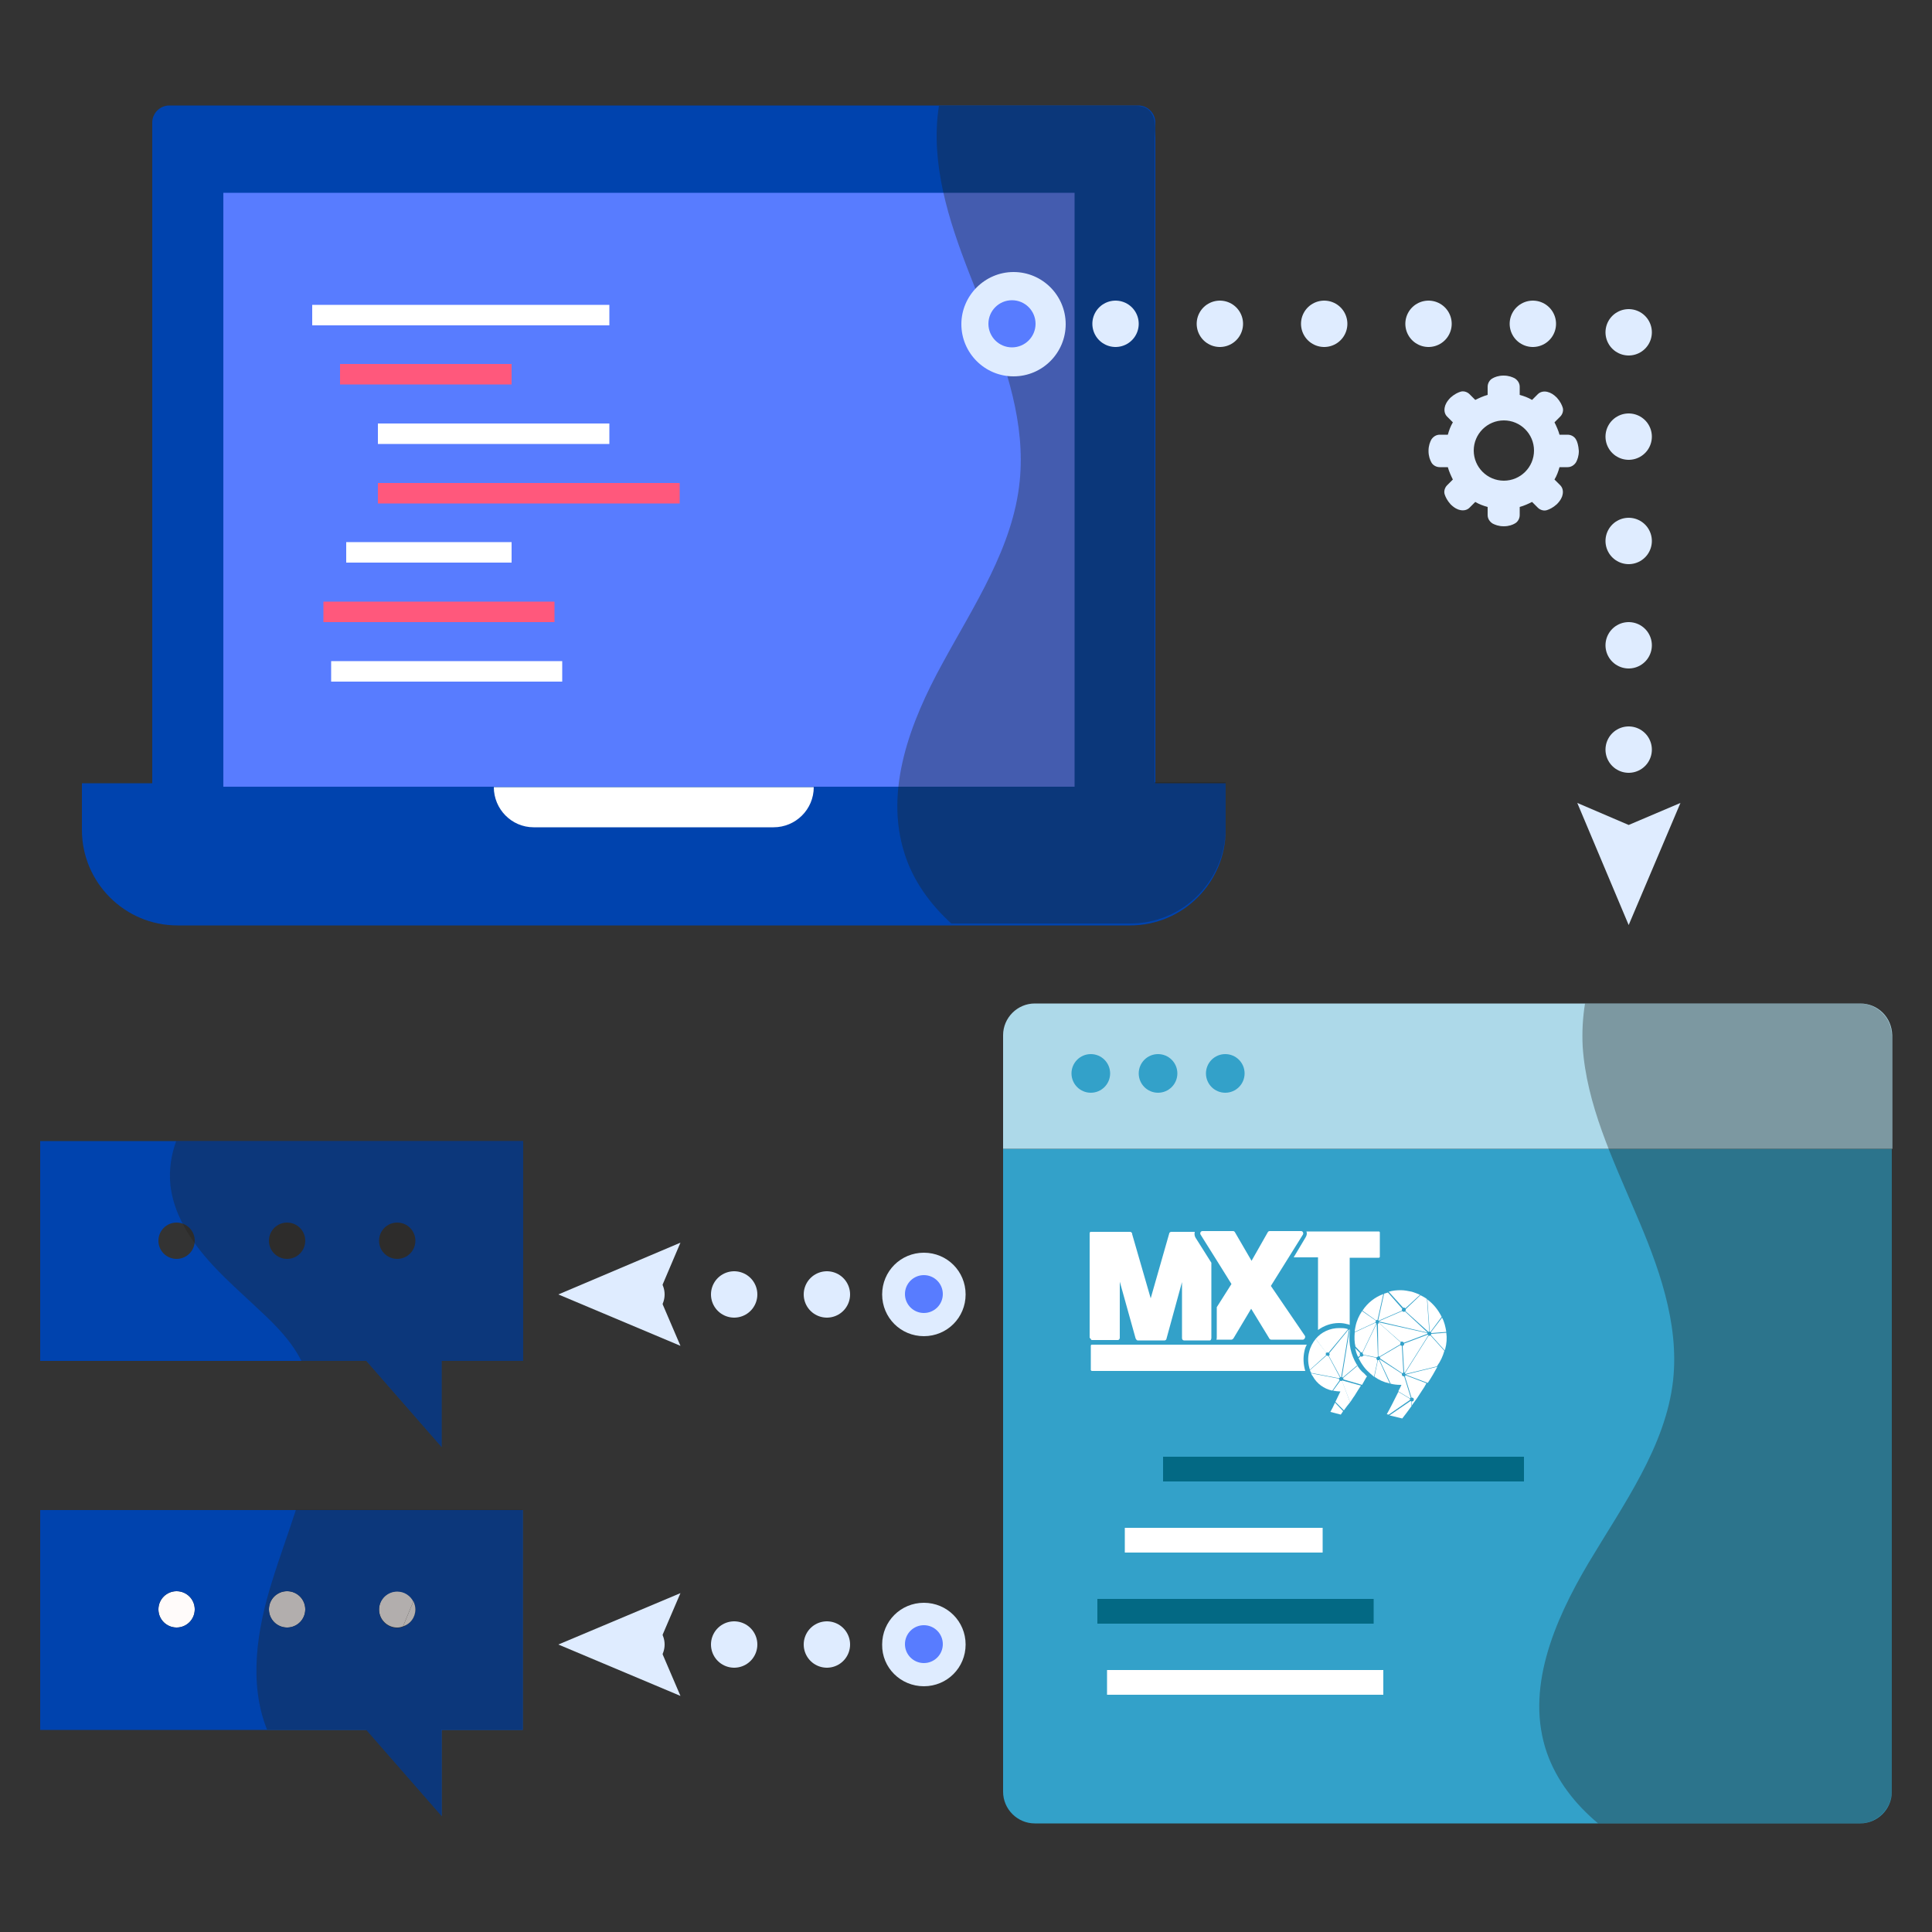 <?xml version="1.0" encoding="UTF-8"?>
<!-- Generator: Adobe Illustrator 22.1.0, SVG Export Plug-In . SVG Version: 6.00 Build 0)  -->
<svg xmlns="http://www.w3.org/2000/svg" xmlns:xlink="http://www.w3.org/1999/xlink" id="Layer_1" x="0px" y="0px" viewBox="0 0 500 500" style="enable-background:new 0 0 500 500;" xml:space="preserve">
<rect x="0" y="0" width="500" height="500" fill="#333333" stroke="none"/>
<style type="text/css">
	.st0{opacity:0.5;}
	.st1{fill:none;stroke:#DFECFF;stroke-width:12;stroke-linecap:round;stroke-linejoin:round;stroke-dasharray:0,27;}
	.st2{fill:#DFECFF;}
	
		.st3{fill:none;stroke:#DFECFF;stroke-width:12;stroke-linecap:round;stroke-linejoin:round;stroke-miterlimit:10;stroke-dasharray:0,25;}
	.st4{fill:none;stroke:#DFECFF;stroke-width:12;stroke-linecap:round;stroke-linejoin:round;stroke-dasharray:0,25;}
	.st5{fill:none;stroke:#DFECFF;stroke-width:11;stroke-linecap:round;stroke-linejoin:round;stroke-dasharray:0,25;}
	.st6{fill:#587CFF;}
	.st7{fill:#0043AE;}
	.st8{fill:#FFFFFF;}
	
		.st9{fill:none;stroke:#DFECFF;stroke-width:10;stroke-linecap:round;stroke-linejoin:round;stroke-miterlimit:10;stroke-dasharray:0,20;}
	
		.st10{fill:none;stroke:#ADD9E9;stroke-width:5;stroke-linecap:round;stroke-linejoin:round;stroke-miterlimit:10;stroke-dasharray:0,17;}
	.st11{fill:none;stroke:#DFECFF;stroke-width:11;stroke-linecap:round;stroke-linejoin:round;stroke-dasharray:0,27;}
	.st12{opacity:0.35;fill:#21201C;}
	.st13{fill:#F4F4F4;}
	.st14{fill:#DBEAFC;}
	.st15{fill:none;stroke:#DFECFF;stroke-width:9;stroke-linecap:round;stroke-linejoin:round;stroke-dasharray:0,21;}
	.st16{fill:#21201C;}
	.st17{fill:#FF587C;}
	.st18{opacity:0.5;fill:#21201C;}
	.st19{fill:#1E19AB;}
	.st20{opacity:0.2;fill:#FFFFFF;}
	.st21{opacity:0.25;fill:#DFECFF;}
	.st22{fill:#1900B9;}
	.st23{opacity:0.25;}
	.st24{opacity:0.54;fill:#FFFFFF;}
	.st25{fill:none;stroke:#DFECFF;stroke-width:3;stroke-linecap:round;stroke-linejoin:round;}
	.st26{fill:none;stroke:#DFECFF;stroke-width:3;stroke-linecap:round;stroke-linejoin:round;stroke-dasharray:0,16.841;}
	.st27{fill:none;}
	.st28{fill:#ADD9E9;}
	.st29{fill:none;stroke:#A2CEF9;stroke-width:2;stroke-miterlimit:10;}
	.st30{fill:#A2CEF9;}
	.st31{opacity:0.15;}
	.st32{opacity:0.15;fill:#21201C;}
	.st33{opacity:0.2;fill:#21201C;}
	.st34{opacity:0.25;fill:#FFFFFF;enable-background:new    ;}
	.st35{fill:#33A1C9;}
	.st36{fill:#036984;}
	.st37{fill:#FFFBFA;}
	.st38{fill:#F5F5F5;}
	
		.st39{opacity:0.5;fill:none;stroke:#DFECFF;stroke-width:12;stroke-linecap:round;stroke-linejoin:round;stroke-miterlimit:10;stroke-dasharray:0,27;}
	
		.st40{fill:none;stroke:#DFECFF;stroke-width:12;stroke-linecap:round;stroke-linejoin:round;stroke-miterlimit:10;stroke-dasharray:0,27;}
	.st41{opacity:0.2;}
	.st42{fill:none;stroke:#DFECFF;stroke-width:10;stroke-linecap:round;stroke-linejoin:round;stroke-dasharray:0,24;}
	.st43{fill:none;stroke:#DFECFF;stroke-width:12;stroke-linecap:round;stroke-linejoin:round;stroke-dasharray:0,24;}
	.st44{fill:#D2F1F9;}
	.st45{fill:#A8CBFF;}
	.st46{fill:#8DBBFF;}
	.st47{opacity:0.25;fill:#FFFFFF;}
	.st48{fill:url(#SVGID_1_);}
	.st49{fill:url(#SVGID_2_);}
	.st50{fill:url(#SVGID_3_);}
	.st51{fill:url(#SVGID_4_);}
	.st52{fill:url(#SVGID_5_);}
	.st53{fill:url(#SVGID_6_);}
	.st54{fill:url(#SVGID_7_);}
	.st55{opacity:0.3;}
	.st56{fill:url(#SVGID_8_);}
	.st57{fill:url(#SVGID_9_);}
	.st58{fill:#33322F;}
	.st59{fill:url(#SVGID_10_);}
	.st60{fill:#EDEDED;}
	.st61{fill:#BEBCBA;}
	.st62{fill:url(#SVGID_11_);}
	.st63{fill:url(#SVGID_12_);}
	.st64{fill:url(#SVGID_13_);}
	.st65{fill:url(#SVGID_14_);}
	.st66{fill:url(#SVGID_15_);}
	.st67{fill:url(#SVGID_16_);}
	.st68{fill:url(#SVGID_17_);}
	.st69{fill:url(#SVGID_18_);}
	.st70{fill:url(#SVGID_19_);}
	.st71{fill:url(#SVGID_20_);}
	.st72{opacity:0.3;fill:#21201C;}
	.st73{opacity:0.35;}
</style>
<g>
	<g>
		<path class="st2" d="M407.9,113.8c-0.4-0.8-1.3-1.3-2.2-1.3l-2.1,0c-0.3-1.1-0.8-2.2-1.3-3.2l1.5-1.5c0.6-0.6,0.9-1.6,0.6-2.4    c-0.2-0.6-0.6-1.5-1.5-2.5c-0.8-0.8-1.6-1.3-2.5-1.5c-0.9-0.2-1.8,0-2.4,0.6l-1.5,1.5c-1-0.6-2.1-1-3.2-1.3l0-2.1    c0-0.9-0.5-1.7-1.3-2.2c-0.6-0.3-1.5-0.7-2.9-0.7c0,0,0,0,0,0c-1.3,0-2.3,0.4-2.8,0.7c-0.8,0.4-1.3,1.3-1.3,2.2l0,2.1    c-1.1,0.3-2.2,0.8-3.2,1.3l-1.5-1.5c-0.6-0.6-1.6-0.9-2.4-0.6c-0.6,0.2-1.5,0.6-2.5,1.5c-1,1-1.4,1.9-1.5,2.5    c-0.2,0.9,0,1.8,0.6,2.4l1.5,1.5c-0.6,1-1,2.1-1.3,3.2l-2.1,0c-0.9,0-1.7,0.5-2.2,1.3c-0.3,0.6-0.7,1.5-0.7,2.9    c0,1.4,0.4,2.3,0.7,2.9c0.4,0.8,1.3,1.3,2.2,1.3l2.1,0c0.3,1.1,0.8,2.2,1.3,3.2l-1.5,1.5c-0.6,0.6-0.9,1.6-0.6,2.4    c0.2,0.6,0.6,1.5,1.5,2.5c1,1,1.9,1.4,2.5,1.5c0.9,0.2,1.8,0,2.4-0.6l1.5-1.5c1,0.6,2.1,1,3.2,1.3l0,2.1c0,0.9,0.5,1.7,1.3,2.2    c0.6,0.3,1.5,0.7,2.9,0.7c0,0,0,0,0,0c1.3,0,2.3-0.4,2.8-0.7c0.8-0.4,1.3-1.3,1.3-2.2l0-2.1c1.1-0.3,2.2-0.8,3.2-1.3l1.5,1.5    c0.6,0.6,1.6,0.9,2.4,0.6c0.6-0.2,1.5-0.6,2.5-1.5c1-1,1.4-1.9,1.5-2.5c0.2-0.9,0-1.8-0.6-2.4l-1.5-1.5c0.6-1,1-2.1,1.3-3.2l2.1,0    c0.9,0,1.7-0.5,2.2-1.3c0.3-0.6,0.7-1.5,0.7-2.9C408.5,115.3,408.2,114.3,407.9,113.8z M397,116.6c0,4.3-3.5,7.8-7.8,7.8    c0,0,0,0,0,0c-4.3,0-7.8-3.5-7.8-7.8c0-4.3,3.5-7.8,7.8-7.8c0,0,0,0,0,0C393.5,108.8,397,112.3,397,116.6    C397,116.6,397,116.6,397,116.6z"></path>
	</g>
	<g>
		<g>
			<path class="st16" d="M193.8,214.4c0,3.4-2.8,6.2-6.2,6.2h-37c-3.4,0-6.2-2.8-6.2-6.2H193.8z"></path>
			<g>
				<path class="st7" d="M21.2,214.8c0,13.6,11.1,24.7,24.7,24.7h246.6c13.6,0,24.7-11.1,24.7-24.7v-12.1h-296V214.8z"></path>
			</g>
			<path class="st8" d="M138.1,214.1h62.1c5.7,0,10.4-4.6,10.4-10.4h-82.8C127.8,209.4,132.4,214.1,138.1,214.1z"></path>
			<path class="st7" d="M299,203H39.4V31.7c0-2.4,2-4.4,4.4-4.4h250.8c2.4,0,4.4,2,4.4,4.4V203z"></path>
			<rect x="57.8" y="49.9" class="st6" width="220.3" height="153.7"></rect>
			<g>
				<rect x="80.8" y="78.9" class="st8" width="76.9" height="5.3"></rect>
				<rect x="88" y="94.2" class="st17" width="44.4" height="5.3"></rect>
				<rect x="97.8" y="109.6" class="st8" width="59.9" height="5.3"></rect>
				<rect x="97.8" y="125" class="st17" width="78.1" height="5.3"></rect>
				<rect x="89.6" y="140.3" class="st8" width="42.8" height="5.3"></rect>
				<rect x="83.7" y="155.7" class="st17" width="59.8" height="5.3"></rect>
				<rect x="85.7" y="171.1" class="st8" width="59.8" height="5.3"></rect>
			</g>
		</g>
		<path class="st12" d="M298.8,202.4v-0.7V52.3V35.5c0.6-4.4-0.4-8.1-4.8-8.1h-51c-0.6,3.7-0.7,7.5-0.5,11.1    c0.9,14.8,7,28.8,12.5,42.7c5.5,13.9,10.4,28.5,8.9,43.3c-1.7,17.1-11.8,32.1-20,47.2c-8.3,15.1-15.1,32.8-9.8,49.2    c2.2,7,6.6,13.1,12.1,18.1h34.4l0,0h11.9c13.7,0,24.7-11.1,24.7-24.8v-11.8H298.8z"></path>
	</g>
	<g>
		<g>
			<g>
				<g>
					<path class="st35" d="M259.6,463.7c0,4.5,3.7,8.2,8.2,8.2h213.6c4.5,0,8.2-3.7,8.2-8.2V297.3H259.6V463.7z"></path>
					<path class="st28" d="M481.4,259.7H267.8c-4.5,0-8.2,3.7-8.2,8.2v29.4h230.1v-29.4C489.6,263.3,486,259.7,481.4,259.7z"></path>
				</g>
				<g>
					<rect x="301" y="377" class="st36" width="93.4" height="6.4"></rect>
					<rect x="291.1" y="395.4" class="st8" width="51.2" height="6.4"></rect>
					<rect x="284" y="413.8" class="st36" width="71.5" height="6.4"></rect>
					<rect x="286.5" y="432.2" class="st8" width="71.5" height="6.4"></rect>
				</g>
				<g>
					<circle class="st35" cx="282.3" cy="277.8" r="5"></circle>
					<circle class="st35" cx="299.7" cy="277.8" r="5"></circle>
					<circle class="st35" cx="317.1" cy="277.8" r="5"></circle>
				</g>
			</g>
			<path class="st12" d="M489.6,434.4V284.6v-16.5c0-4.7-3.8-8.4-8.4-8.4h-71c-0.6,3.7-0.8,7.5-0.6,11.2c1,14.9,7.7,28.9,13.6,42.8     c6,13.9,11.4,28.6,9.8,43.5c-1.9,17.1-12.9,32.2-21.9,47.3c-9,15.2-16.5,32.9-10.7,49.3c2.5,7,7.2,13.1,13.2,18.1h67.6     c4.6,0,8.4-3.8,8.4-8.4V434.4z"></path>
		</g>
		<g>
			<path class="st8" d="M282.6,346.8h6.7c0.3,0,0.5-0.3,0.5-0.6l0-14.5l4.1,14.7c0.1,0.2,0.3,0.5,0.5,0.5h7c0.2,0,0.5-0.2,0.5-0.5     l4-14.6l0,14.5c0,0.3,0.2,0.6,0.5,0.6h4h2.7c0.3,0,0.4-0.4,0.4-0.7v-6v-13.4l-4.1-6.5c-0.3-0.5-0.3-1-0.2-1.5h-6.1     c-0.2,0-0.5,0.2-0.5,0.4l-4.8,16.8l-4.8-16.6l0-0.2c-0.1-0.2-0.3-0.4-0.5-0.4h-10.2c-0.3,0-0.3,0.3-0.3,0.6v26.8     C282.3,346.4,282.3,346.8,282.6,346.8"></path>
			<path class="st8" d="M338.2,348h-55.6c-0.2,0-0.3,0.1-0.3,0.3l0,6.2c0,0.1,0,0.1,0.1,0.2c0.1,0.1,0.1,0.1,0.2,0.1l55.2,0     c-0.5-1.7-0.6-3.4-0.2-5.2C337.7,349.1,337.9,348.5,338.2,348"></path>
			<path class="st8" d="M315.9,327.8l2.8,4.5l-3.8,6v7.7c0,0.2,0,0.5-0.1,0.7h3.9c0.2,0,0.4-0.2,0.5-0.3l4.6-7.7l4.7,7.7     c0.1,0.2,0.3,0.3,0.5,0.3h8.2c0.2,0,0.4-0.2,0.5-0.4c0.1-0.2,0.1-0.5,0-0.6l-8.8-12.9l8.3-13.3c0.1-0.2,0.1-0.4,0-0.6     c-0.1-0.2-0.3-0.3-0.5-0.3h-8.1c-0.2,0-0.4,0.1-0.5,0.3l-4.2,7.4l-4.3-7.4c-0.1-0.2-0.3-0.3-0.5-0.3h-7.9c-0.2,0-0.4,0.1-0.5,0.3     c-0.1,0.2-0.1,0.4,0,0.6L315.9,327.8z"></path>
			<path class="st8" d="M334.8,325.4h6.3v18.8c1.5-1.1,3.4-1.8,5.4-1.8c0.8,0,1.5,0.1,2.2,0.3c0.2,0,0.4,0.1,0.6,0.2v-17.4h7.5     c0.2,0,0.3-0.1,0.3-0.3V319c0-0.2-0.1-0.3-0.3-0.3h-18.7c0.2,0.5,0.1,1-0.2,1.5L334.8,325.4z"></path>
			<path class="st8" d="M356.3,351.3c0.1-0.1,0.2-0.2,0.3-0.2l-0.3-8.4c0,0,0,0-0.1,0l-3.6,7.5c0.1,0.1,0.2,0.3,0.2,0.4c0,0,0,0,0,0     L356.3,351.3z"></path>
			<path class="st8" d="M362.9,355.4c0.1-0.1,0.2-0.1,0.3-0.2l-0.4-6.9c-0.1,0-0.3-0.1-0.4-0.2l-5.3,3.1c0.1,0.1,0.1,0.2,0.1,0.3     c0,0.1,0,0.1,0,0.1L362.9,355.4z"></path>
			<path class="st8" d="M362.5,347.3c0.1-0.1,0.2-0.1,0.3-0.1c0.2,0,0.4,0.1,0.5,0.3l6.1-2.3c0,0,0,0,0-0.1c0,0,0-0.1,0-0.1     l-12.6-2.8c0,0,0,0.1,0,0.1L362.5,347.3z"></path>
			<path class="st8" d="M369.5,344.9C369.5,344.9,369.5,344.8,369.5,344.9l-5.9-5.5c-0.1,0.1-0.2,0.1-0.3,0.1     c-0.2,0-0.3-0.1-0.4-0.2l-6,2.6c0,0,0,0.1,0,0.1L369.5,344.9z"></path>
			<path class="st8" d="M356.8,341.8l6-2.6c0-0.1,0-0.1,0-0.2c0-0.1,0.1-0.3,0.1-0.3l-3.7-4.2c-0.3,0.1-0.7,0.2-1,0.3l-1.5,6.8     C356.7,341.7,356.7,341.7,356.8,341.8"></path>
			<path class="st8" d="M363.3,338.4c0.2,0,0.3,0.1,0.4,0.2l3.8-3.5c-0.7-0.3-1.4-0.6-2.1-0.8c-1-0.2-1.9-0.4-2.9-0.4     c-1.1,0-2.1,0.1-3.1,0.4l3.7,4.1C363.1,338.5,363.2,338.4,363.3,338.4"></path>
			<path class="st8" d="M363.8,339c0,0.1,0,0.2-0.1,0.3l6,5.4c0.1,0,0.1-0.1,0.2-0.1l-0.6-8.4c-0.5-0.4-1.1-0.7-1.7-1l-3.8,3.6     C363.8,338.8,363.8,338.9,363.8,339"></path>
			<path class="st8" d="M361.9,360.1l3,1.8c0-0.1,0.1-0.1,0.2-0.2l-1.7-5.5c0,0,0,0-0.1,0c-0.3,0-0.5-0.2-0.5-0.5c0-0.1,0-0.1,0-0.2     l-5.7-3.7c0,0-0.1,0.1-0.1,0.1l2.9,6.2c0.8,0.2,1.6,0.3,2.5,0.3c0.1,0,0.2,0,0.3,0c-0.3,0.6-0.5,1.1-0.8,1.6     C362,360,361.9,360.1,361.9,360.1"></path>
			<path class="st8" d="M359.7,358.1l-2.8-6.1c-0.1,0-0.1,0-0.2,0c0,0,0,0-0.1,0l-0.9,4.3c1.1,0.8,2.4,1.4,3.8,1.7     C359.6,358.1,359.7,358.1,359.7,358.1"></path>
			<path class="st8" d="M370.2,344.7l2.9-3.9c-0.9-1.8-2.1-3.3-3.7-4.5l0.6,8.3C370.1,344.7,370.2,344.7,370.2,344.7"></path>
			<path class="st8" d="M370.4,345l3.9-0.3c-0.2-1.3-0.5-2.6-1.1-3.7l-2.9,3.8C370.4,344.8,370.4,344.9,370.4,345"></path>
			<path class="st8" d="M356.2,351.5c0,0,0-0.1,0-0.1l-3.3-0.7c-0.1,0.2-0.3,0.4-0.5,0.4c-0.1,0-0.2,0-0.3-0.1l-0.5,0.5     c0.2,0.4,0.4,0.7,0.6,1.1c0.5,0.8,1,1.5,1.6,2.1c0.6,0.6,1.2,1.1,1.8,1.6l0.9-4.2C356.3,351.9,356.2,351.7,356.2,351.5"></path>
			<path class="st8" d="M363.6,356.2l1.7,5.5c0,0,0.1,0,0.1,0c0.3,0,0.5,0.2,0.5,0.5c0,0.3-0.2,0.5-0.5,0.5l0,1     c0.9-1.2,1.8-2.5,2.6-3.8c0.4-0.6,0.8-1.2,1.1-1.8c0,0,0-0.1,0.1-0.1l-5.5-2.1C363.7,356.1,363.7,356.2,363.6,356.2"></path>
			<path class="st8" d="M365,362.6l-5.4,3.7l3.3,0.8c0.8-1,1.6-2.1,2.4-3.2l0-1.2C365.2,362.7,365.1,362.6,365,362.6"></path>
			<path class="st8" d="M364.9,362.2c0-0.1,0-0.1,0-0.2l-3-1.8c-1.1,2.2-2.1,4.2-3,5.8l0.5,0.1l5.5-3.8     C364.9,362.4,364.9,362.3,364.9,362.2"></path>
			<path class="st8" d="M374.3,344.9l-3.9,0.3c0,0,0,0,0,0c0,0.1,0,0.2-0.1,0.3l3.6,4c0-0.1,0-0.2,0.1-0.3     C374.4,347.7,374.5,346.3,374.3,344.9"></path>
			<path class="st8" d="M363.9,355.7c0,0,0,0.1,0,0.1l5.6,2.1c1-1.5,1.8-2.9,2.5-4.2L363.9,355.7     C363.9,355.7,363.9,355.7,363.9,355.7"></path>
			<path class="st8" d="M369.9,345.7c-0.1,0-0.1,0-0.2,0l-6.1,9.7c0.1,0.1,0.1,0.1,0.1,0.2l8.2-2c0-0.1,0.1-0.1,0.1-0.2     c0.8-1.1,1.4-2.4,1.8-3.8l-3.6-4C370.2,345.6,370.1,345.7,369.9,345.7"></path>
			<path class="st8" d="M350.7,348.9c0.2,0.8,0.4,1.6,0.8,2.3l0.5-0.4c-0.1-0.1-0.1-0.2-0.1-0.3c0-0.1,0-0.2,0.1-0.3L350.7,348.9z"></path>
			<path class="st8" d="M352.4,350c0.1,0,0.1,0,0.2,0l3.6-7.5c-0.1,0-0.1-0.1-0.2-0.2l-5.4,2.5c0,0,0,0.1,0,0.1     c-0.1,1.2-0.1,2.5,0.2,3.6l1.4,1.5C352.2,350,352.3,350,352.4,350"></path>
			<path class="st8" d="M352.5,339.3c-0.8,1.2-1.4,2.5-1.7,4c-0.1,0.5-0.2,1-0.2,1.4l5.4-2.5c0,0,0-0.1,0-0.1c0-0.1,0-0.2,0.1-0.3     L352.5,339.3z"></path>
			<path class="st8" d="M369.5,345.4l-6.1,2.3c0,0,0,0.1,0,0.1c0,0.3-0.2,0.5-0.4,0.5l0.4,6.9c0.1,0,0.1,0,0.2,0l6.1-9.7     C369.5,345.5,369.5,345.5,369.5,345.4"></path>
			<path class="st8" d="M356.7,351c0.1,0,0.2,0,0.3,0.1l5.4-3.2c0-0.1,0-0.1,0-0.2c0-0.1,0-0.2,0.1-0.3l-5.6-5     c-0.1,0.1-0.2,0.1-0.3,0.2L356.7,351C356.7,351,356.7,351,356.7,351"></path>
			<path class="st8" d="M352.6,339.2l3.5,2.5c0.1-0.1,0.2-0.1,0.3-0.1c0,0,0.1,0,0.1,0l1.5-6.7C355.8,335.7,353.9,337.2,352.6,339.2     "></path>
			<path class="st8" d="M344.8,359.9l1.9-2.7c-0.1-0.1-0.2-0.2-0.2-0.4c0,0,0,0,0,0l-7.2-1.4c0.1,0.2,0.2,0.5,0.4,0.7     C340.8,358.1,342.6,359.4,344.8,359.9C344.7,359.9,344.7,359.9,344.8,359.9"></path>
			<path class="st8" d="M346.8,356.5l-3-5.6c-0.1,0-0.1,0-0.2,0c-0.1,0-0.2-0.1-0.3-0.1l-4.3,3.8c0.1,0.2,0.2,0.5,0.3,0.7l7.3,1.4     C346.6,356.6,346.7,356.5,346.8,356.5"></path>
			<path class="st8" d="M349.4,362.8L349.4,362.8C349.4,362.8,349.4,362.8,349.4,362.8C349.4,362.8,349.4,362.8,349.4,362.8"></path>
			<path class="st8" d="M347.3,357.4l2.1,5.5c0.4-0.5,0.7-1.1,1.1-1.6c0.6-1,1.2-1.9,1.7-2.7l-4.7-1.3     C347.5,357.2,347.4,357.3,347.3,357.4"></path>
			<path class="st8" d="M343.1,350.4c0-0.1,0.1-0.3,0.1-0.4l-2.7-3.5c-0.8,1-1.4,2.1-1.7,3.4c-0.4,1.5-0.3,3.1,0.2,4.6l4.2-3.8     C343.1,350.6,343.1,350.5,343.1,350.4"></path>
			<path class="st8" d="M348.6,343.9c-0.6-0.2-1.3-0.2-2-0.2c-2.4,0-4.6,1-6.1,2.8l2.7,3.6c0.1,0,0.2-0.1,0.3-0.1     c0.1,0,0.2,0,0.3,0.1l5-6C348.8,343.9,348.7,343.9,348.6,343.9"></path>
			<path class="st8" d="M346.9,356.4c0.1,0,0.1,0,0.2,0c0,0,0,0,0,0l2-12.3c0,0-0.1,0-0.1,0l-5,6.1c0.1,0.1,0.1,0.2,0.1,0.3     c0,0.2-0.1,0.3-0.2,0.4L346.9,356.4z"></path>
			<path class="st8" d="M351.1,353.1c-1.5-2.5-2.1-5.3-1.8-8.2c0-0.2,0.1-0.5,0.1-0.8c0,0-0.1,0-0.1,0l-2,12.3     c0.1,0,0.1,0.1,0.2,0.1l3.8-3.2c0,0,0.1,0.1,0.1,0.1l-3.8,3.2c0,0.1,0.1,0.2,0.1,0.3c0,0,0,0,0,0.1l4.8,1.4     c0.3-0.5,0.6-1.1,0.9-1.6c0.1-0.2,0.2-0.4,0.4-0.6c-0.3-0.2-0.5-0.5-0.7-0.7C352.2,354.8,351.6,354,351.1,353.1"></path>
			<path class="st8" d="M347.1,357.4c-0.1,0-0.2,0-0.2-0.1l-1.9,2.6c0.6,0.1,1.2,0.2,1.7,0.2c0.1,0,0.1,0,0.2,0     c-0.5,1-0.9,1.9-1.3,2.7l2.2,2.2c0.5-0.7,1-1.4,1.6-2.1l-2.1-5.6C347.2,357.4,347.1,357.4,347.1,357.4"></path>
			<path class="st8" d="M347.6,365.2l-2.1-2.2l0,0l0,0c-0.4,0.9-0.8,1.7-1.2,2.4l2.7,0.7C347.2,365.8,347.4,365.5,347.6,365.2     L347.6,365.2C347.6,365.2,347.6,365.2,347.6,365.2"></path>
		</g>
	</g>
	<g>
		<g>
			<g>
				<line class="st43" x1="166" y1="335" x2="239.6" y2="335"></line>
				<g>
					<polygon class="st2" points="176.1,348.3 170.4,335 176.1,321.6 144.5,335      "></polygon>
				</g>
				<g>
					<path class="st2" d="M239.1,345.8c6,0,10.8-4.8,10.8-10.8s-4.8-10.8-10.8-10.8c-6,0-10.8,4.8-10.8,10.8       S233.1,345.8,239.1,345.8z"></path>
				</g>
			</g>
		</g>
		<circle class="st6" cx="239.1" cy="334.9" r="4.9"></circle>
	</g>
	<g>
		<g>
			<g>
				<polyline class="st1" points="261.7,83.8 421.5,83.8 421.5,217.9     "></polyline>
				<g>
					<path class="st2" d="M262.3,97.4c-7.5,0-13.5-6.1-13.5-13.5s6.1-13.5,13.5-13.5c7.5,0,13.5,6.1,13.5,13.5       S269.8,97.4,262.3,97.4z"></path>
				</g>
				<g>
					<polygon class="st2" points="408.2,207.8 421.5,213.5 434.9,207.8 421.5,239.4      "></polygon>
				</g>
			</g>
		</g>
		<circle class="st6" cx="261.9" cy="83.8" r="6.1"></circle>
	</g>
	<g>
		<g>
			<g>
				<line class="st43" x1="166" y1="425.6" x2="239.6" y2="425.6"></line>
				<g>
					<polygon class="st2" points="176.1,438.9 170.4,425.6 176.1,412.3 144.5,425.6      "></polygon>
				</g>
				<g>
					<path class="st2" d="M239.1,436.4c6,0,10.8-4.8,10.8-10.8c0-6-4.8-10.8-10.8-10.8c-6,0-10.8,4.8-10.8,10.8       C228.2,431.6,233.1,436.4,239.1,436.4z"></path>
				</g>
			</g>
		</g>
		<circle class="st6" cx="239.1" cy="425.5" r="4.9"></circle>
	</g>
	<g>
		<path class="st37" d="M45.7,411.8c-2.6,0-4.7,2.1-4.7,4.7c0,2.6,2.1,4.7,4.7,4.7c2.6,0,4.7-2.1,4.7-4.7    C50.4,413.9,48.3,411.8,45.7,411.8z"></path>
		<path class="st37" d="M74.3,411.8c-2.6,0-4.7,2.1-4.7,4.7c0,2.6,2.1,4.7,4.7,4.7c2.6,0,4.7-2.1,4.7-4.7    C79,413.9,76.9,411.8,74.3,411.8z"></path>
		<path class="st37" d="M102.8,411.8c-2.6,0-4.7,2.1-4.7,4.7c0,2.6,2.1,4.7,4.7,4.7c0.5,0,1-0.1,1.5-0.3c0.9-2.2,1.8-4.3,2.7-6.5    C106.3,412.9,104.7,411.8,102.8,411.8z"></path>
		<path class="st7" d="M107.7,295.3H10.4v56.9h84.4l19.5,22.3v-22.3h5.3h15.8v-56.9H107.7z M45.7,325.8c-2.6,0-4.7-2.1-4.7-4.7    c0-2.6,2.1-4.7,4.7-4.7s4.7,2.1,4.7,4.7C50.4,323.7,48.3,325.8,45.7,325.8z M74.3,325.8c-2.6,0-4.7-2.1-4.7-4.7    c0-2.6,2.1-4.7,4.7-4.7c2.6,0,4.7,2.1,4.7,4.7C79,323.7,76.9,325.8,74.3,325.8z M102.8,325.8c-2.6,0-4.7-2.1-4.7-4.7    c0-2.6,2.1-4.7,4.7-4.7c2.6,0,4.7,2.1,4.7,4.7C107.5,323.7,105.4,325.8,102.8,325.8z"></path>
		<path class="st7" d="M135.3,390.8h-20.1H10.4v56.9h82.1h2.3l19.5,22.3v-22.3h21 M45.7,421.2c-2.6,0-4.7-2.1-4.7-4.7    c0-2.6,2.1-4.7,4.7-4.7s4.7,2.1,4.7,4.7C50.4,419.1,48.3,421.2,45.7,421.2z M74.3,421.2c-2.6,0-4.7-2.1-4.7-4.7    c0-2.6,2.1-4.7,4.7-4.7c2.6,0,4.7,2.1,4.7,4.7C79,419.1,76.9,421.2,74.3,421.2z M104.3,421c-0.5,0.2-1,0.3-1.5,0.3    c-2.6,0-4.7-2.1-4.7-4.7c0-2.6,2.1-4.7,4.7-4.7c1.9,0,3.4,1.1,4.2,2.6c0.3,0.6,0.5,1.3,0.5,2.1C107.5,418.6,106.2,420.3,104.3,421    z"></path>
		<path class="st37" d="M107.5,416.5c0-0.7-0.2-1.4-0.5-2.1c-0.9,2.2-1.8,4.3-2.7,6.5C106.2,420.3,107.5,418.6,107.5,416.5z"></path>
	</g>
	<path class="st27" d="M44.1,306.7c0.6,5.3,2.9,10.2,5.9,14.5c4.8,6.9,11.3,12.3,17.4,18.1c4.4,4.1,8.6,8.5,11.1,13.9   c2.2,4.9,2.8,10.4,2.6,15.8c-0.6,13.9-6.5,27-10.6,40.3s-6.4,28.3-0.2,40.8c4.6,9.1,13.3,15.8,23,19.2s20.1,3.8,30.3,2.8   c2.1-0.2,4.3-0.5,6-1.7c5-3.5,3.1-11.8,7-16.4V264.6c-19.8,2.9-39.6,5.8-59.3,8.7c0.8-0.2,1.6-0.4,2.4-0.6c-4.3,1-9.6-1.5-13.9-0.1   c-3.6,1.2-7.2,4.9-9.8,7.5C48.8,287.1,43,296.4,44.1,306.7z"></path>
	<g class="st73">
		<path class="st16" d="M114.3,374.5v-22.3h5.3h15.8v-56.9h-27.6H45.6c-1.3,3.6-1.9,7.4-1.5,11.4c0.6,5.3,2.9,10.2,5.9,14.5    c4.8,6.9,11.3,12.3,17.4,18.1c4.1,3.8,8.1,7.9,10.6,12.9h16.8L114.3,374.5z"></path>
		<path class="st16" d="M94.7,447.6l19.5,22.3v-22.3h21v-56.9h-20.1H76.6c-2,6.2-4.3,12.4-6.2,18.6c-3.9,12.4-6.1,26.3-1.3,38.3    h23.4H94.7z"></path>
	</g>
</g>
</svg>
